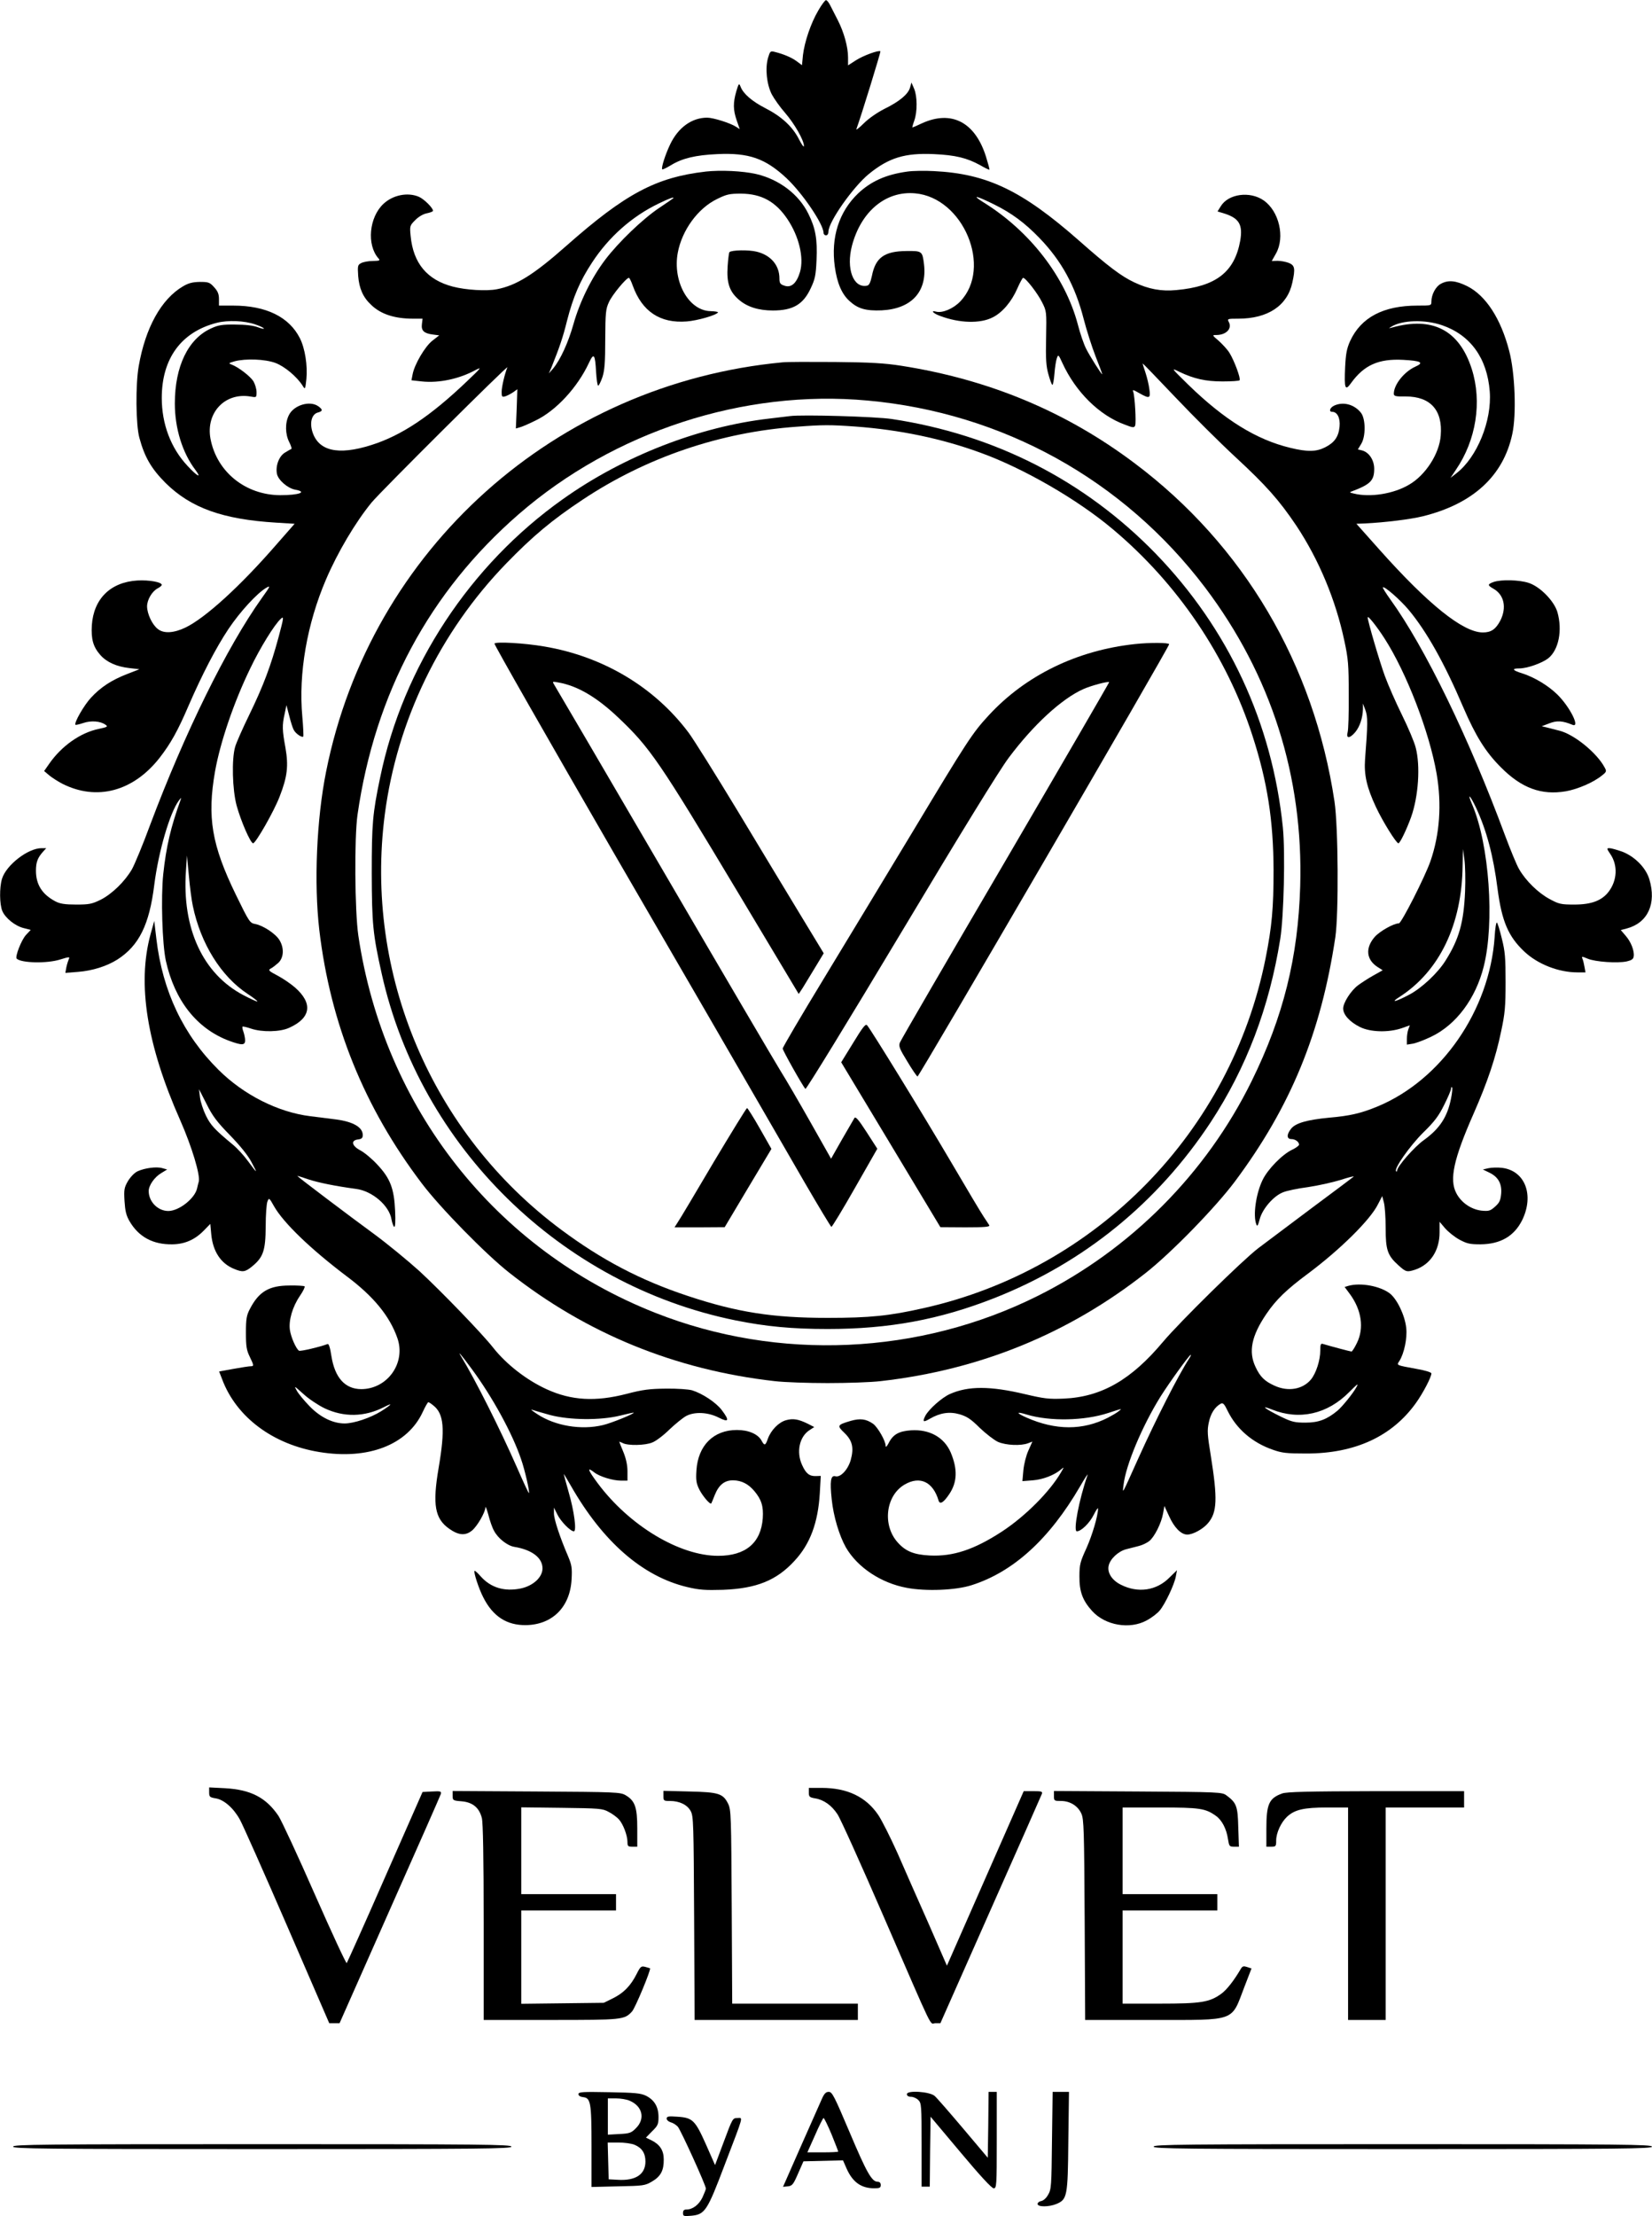 <svg xmlns="http://www.w3.org/2000/svg" width="1011pt" height="1356pt" viewBox="0 0 1011 1356" preserveAspectRatio="xMidYMid meet"><g transform="translate(0,1356) scale(0.1,-0.1)" fill="#000000" stroke="none"><path d="M5008 13496 c-46 -78 -84 -191 -94 -273 l-6 -62 -32 24 c-31 23 -80 44 -137 58 -24 6 -27 3 -39 -38 -18 -65 -8 -160 23 -222 15 -28 51 -79 82 -114 57 -66 115 -167 115 -202 0 -11 -13 7 -30 40 -39 78 -108 141 -206 191 -82 42 -136 89 -152 132 -9 23 -11 21 -26 -29 -20 -70 -20 -113 3 -179 l18 -52 -22 14 c-35 23 -140 56 -177 56 -95 0 -178 -61 -227 -164 -30 -63 -56 -145 -48 -152 2 -3 26 9 53 25 68 42 150 62 284 68 193 9 293 -26 423 -147 98 -92 227 -282 227 -335 0 -8 7 -15 15 -15 9 0 15 9 15 23 0 59 151 274 248 353 122 99 220 129 397 121 132 -6 202 -23 284 -68 29 -17 54 -29 56 -27 2 2 -8 37 -21 80 -67 212 -212 286 -393 203 -29 -14 -55 -25 -57 -25 -2 0 3 19 11 41 20 55 19 151 -1 197 l-16 37 -9 -32 c-12 -40 -64 -84 -158 -130 -43 -22 -95 -58 -124 -87 -28 -28 -49 -44 -46 -36 29 79 150 472 147 476 -9 9 -105 -26 -150 -55 l-48 -31 0 48 c0 65 -25 154 -62 227 -17 33 -38 74 -47 92 -9 18 -20 32 -26 32 -5 1 -27 -28 -47 -63z"></path><path d="M4318 12510 c-303 -35 -491 -135 -853 -455 -199 -176 -305 -242 -425 -265 -62 -12 -187 -5 -268 16 -158 41 -243 143 -259 310 -6 62 -5 64 29 98 21 21 49 37 71 41 20 4 37 11 37 15 0 18 -56 73 -87 86 -68 29 -159 11 -217 -44 -87 -82 -103 -250 -30 -333 12 -13 8 -15 -35 -16 -26 0 -58 -6 -71 -13 -21 -11 -22 -17 -18 -79 6 -76 30 -131 80 -177 59 -57 144 -84 256 -84 l58 0 -4 -33 c-5 -40 12 -57 67 -64 l39 -5 -41 -32 c-45 -34 -111 -146 -122 -207 l-7 -36 64 -7 c104 -11 227 15 327 69 42 22 37 16 -49 -66 -226 -216 -403 -334 -587 -392 -207 -66 -328 -36 -363 87 -15 56 0 103 36 112 30 8 30 18 2 38 -52 37 -150 7 -180 -54 -24 -47 -23 -116 2 -165 11 -22 17 -41 13 -42 -5 -2 -22 -12 -40 -23 -36 -22 -58 -82 -48 -130 8 -38 65 -87 110 -96 79 -14 27 -34 -90 -34 -213 1 -389 143 -427 346 -29 158 88 283 243 258 39 -7 39 -7 39 27 0 19 -9 48 -19 66 -20 31 -91 86 -133 102 -21 8 -20 9 17 20 67 18 187 14 251 -10 56 -21 131 -84 166 -139 15 -25 16 -24 23 40 8 82 -8 188 -40 251 -66 130 -207 199 -407 199 l-88 0 0 40 c0 30 -7 48 -29 72 -27 30 -34 33 -88 33 -45 -1 -69 -7 -103 -27 -133 -78 -230 -253 -271 -488 -20 -113 -18 -360 4 -439 32 -119 74 -190 161 -277 154 -152 349 -222 675 -242 l114 -7 -114 -130 c-219 -252 -432 -446 -554 -505 -71 -34 -133 -38 -169 -9 -35 27 -65 92 -66 138 0 41 30 92 65 111 14 7 25 17 25 21 0 17 -76 31 -149 27 -165 -10 -268 -112 -279 -274 -5 -85 8 -132 52 -182 39 -44 99 -71 178 -80 l61 -7 -74 -29 c-96 -37 -163 -81 -222 -145 -43 -46 -106 -156 -95 -166 2 -2 24 3 48 11 47 16 105 12 136 -11 16 -11 11 -14 -41 -25 -113 -23 -229 -105 -305 -215 l-30 -43 32 -27 c17 -14 53 -37 80 -51 210 -106 433 -47 594 158 69 89 112 166 178 320 83 191 168 355 244 469 71 106 175 219 231 252 28 16 26 11 -27 -63 -214 -300 -472 -825 -683 -1387 -44 -120 -95 -242 -111 -271 -43 -75 -123 -153 -193 -188 -53 -26 -71 -29 -150 -29 -68 0 -98 5 -125 19 -82 43 -120 103 -120 188 0 52 10 79 43 116 l20 22 -29 0 c-83 0 -217 -104 -242 -188 -16 -53 -15 -155 2 -196 18 -43 78 -92 131 -105 l43 -11 -29 -31 c-28 -30 -68 -133 -57 -145 28 -27 185 -31 267 -5 54 17 60 17 52 2 -4 -9 -11 -31 -15 -50 l-6 -34 77 6 c90 7 177 35 242 76 132 85 195 213 225 456 26 204 95 442 151 517 15 19 16 20 10 3 -60 -166 -88 -286 -106 -454 -15 -144 -6 -429 16 -530 54 -244 190 -416 388 -490 77 -28 97 -28 97 3 0 14 -5 37 -10 52 -6 15 -8 29 -6 32 3 2 26 -3 52 -12 68 -23 178 -21 234 5 133 60 146 149 36 246 -25 22 -73 55 -107 73 -54 28 -59 34 -43 43 11 5 31 21 47 35 34 32 37 91 7 140 -24 39 -100 89 -148 98 -33 6 -37 12 -118 178 -149 306 -177 475 -128 756 32 179 115 423 215 629 60 126 149 270 188 305 19 17 18 8 -14 -112 -47 -175 -93 -298 -180 -477 -40 -82 -79 -170 -86 -195 -22 -76 -17 -262 9 -359 26 -95 85 -231 101 -231 16 0 128 196 162 285 48 123 55 188 36 299 -20 109 -21 138 -5 208 l11 53 17 -65 c9 -36 21 -75 28 -87 12 -23 50 -48 58 -40 2 2 0 58 -6 123 -24 263 29 567 145 838 71 166 180 350 279 471 56 68 840 848 831 827 -16 -39 -35 -119 -35 -150 0 -30 2 -33 23 -27 12 4 33 15 48 25 l25 18 -4 -120 -5 -120 24 7 c13 3 57 22 97 42 125 60 256 202 326 352 30 65 38 55 44 -56 3 -46 8 -83 13 -83 4 0 16 24 26 53 13 41 17 89 17 232 1 163 3 184 23 227 19 43 106 148 122 148 3 0 14 -21 23 -47 57 -159 168 -233 331 -220 65 5 180 38 191 55 2 4 -18 7 -45 8 -134 2 -234 181 -201 358 26 138 123 271 240 328 59 29 76 33 147 33 126 -1 212 -49 284 -156 71 -106 102 -236 77 -323 -21 -70 -54 -99 -96 -84 -25 8 -30 15 -30 44 0 81 -53 143 -140 164 -49 12 -153 10 -166 -3 -3 -3 -8 -42 -11 -86 -7 -102 11 -156 70 -206 50 -43 119 -65 207 -65 123 0 186 37 232 137 26 55 31 79 35 171 6 127 -6 196 -50 284 -59 120 -179 210 -319 243 -85 19 -216 25 -310 15z m-199 -164 c-2 -2 -39 -28 -83 -57 -102 -68 -250 -210 -332 -318 -84 -111 -156 -257 -195 -396 -32 -113 -80 -217 -124 -270 l-26 -30 17 40 c47 117 69 180 94 282 38 148 80 245 153 356 103 158 246 284 409 362 63 31 100 44 87 31z m-2557 -771 c27 -9 50 -20 53 -25 2 -4 -14 -1 -38 8 -26 10 -77 16 -137 16 -79 1 -104 -3 -147 -23 -141 -63 -223 -232 -223 -460 0 -152 46 -302 127 -408 40 -54 9 -37 -50 27 -102 109 -157 256 -157 415 0 242 120 405 338 460 68 17 167 13 234 -10z m-382 -3558 c48 -231 173 -432 336 -539 35 -23 62 -44 59 -46 -2 -2 -40 15 -84 38 -249 130 -378 408 -353 762 l6 93 12 -125 c6 -69 17 -151 24 -183z"></path><path d="M5552 12510 c-130 -18 -221 -59 -300 -133 -118 -113 -168 -270 -143 -450 14 -100 43 -168 92 -211 50 -45 98 -59 195 -55 181 9 278 113 259 280 -10 83 -12 84 -107 83 -136 -1 -190 -40 -212 -152 -9 -41 -17 -58 -30 -60 -84 -17 -129 104 -92 245 56 211 208 336 386 320 296 -26 475 -456 276 -662 -42 -44 -109 -72 -147 -62 -37 10 -18 -11 24 -26 119 -45 246 -48 322 -9 59 29 116 97 150 175 16 37 33 67 36 67 16 0 90 -96 116 -149 28 -55 28 -58 25 -218 -3 -129 0 -174 14 -223 9 -33 20 -63 24 -65 4 -2 10 28 13 68 3 40 10 83 15 96 8 23 10 22 34 -31 81 -176 225 -319 381 -376 51 -20 58 -20 64 -6 7 19 -2 182 -12 207 -6 14 0 13 36 -8 64 -36 71 -34 63 23 -3 26 -14 72 -24 102 -10 30 -18 55 -17 56 1 1 92 -93 202 -209 110 -116 275 -280 366 -364 188 -174 267 -263 372 -419 138 -208 241 -454 294 -704 24 -111 27 -147 27 -330 1 -113 -2 -217 -7 -232 -10 -39 14 -37 47 2 28 34 45 86 47 140 l0 35 15 -40 c15 -40 15 -84 -2 -300 -7 -96 10 -172 66 -292 42 -90 125 -223 138 -223 10 0 51 86 78 161 45 127 57 313 28 424 -8 33 -46 123 -84 200 -38 77 -85 184 -105 239 -32 87 -105 336 -105 358 0 15 55 -54 102 -127 135 -209 276 -575 320 -830 32 -188 19 -370 -38 -535 -34 -97 -178 -380 -193 -380 -32 0 -117 -48 -148 -83 -59 -68 -52 -140 19 -185 l30 -19 -59 -33 c-32 -18 -73 -45 -92 -59 -44 -33 -91 -107 -91 -142 0 -38 40 -82 102 -113 64 -32 174 -35 255 -8 l51 18 -9 -24 c-5 -13 -9 -39 -9 -59 l0 -35 38 6 c20 4 71 23 112 43 152 73 271 233 320 428 68 269 34 747 -70 991 -33 76 -15 62 23 -18 64 -137 106 -293 132 -498 26 -198 66 -291 164 -383 82 -77 209 -127 325 -127 l49 0 -6 33 c-3 17 -8 40 -12 49 -7 17 -5 17 31 2 47 -20 183 -29 239 -17 30 7 41 14 43 31 5 34 -17 90 -50 127 l-29 34 38 10 c128 35 181 152 137 300 -21 71 -89 140 -167 170 -32 11 -66 21 -77 21 -18 0 -18 -2 5 -36 47 -69 42 -161 -10 -230 -42 -55 -106 -79 -210 -79 -83 0 -95 3 -152 34 -69 37 -145 111 -186 182 -15 25 -53 118 -86 206 -222 600 -491 1153 -703 1446 -27 38 -48 71 -45 73 9 9 107 -77 158 -138 110 -132 219 -326 334 -596 76 -176 136 -273 230 -367 127 -128 248 -172 397 -147 74 13 171 55 222 97 28 22 29 26 16 49 -47 89 -187 203 -277 225 -26 7 -61 16 -78 20 l-30 7 47 18 c47 18 80 16 141 -9 50 -21 -15 109 -92 185 -57 56 -143 107 -216 130 -59 18 -66 30 -17 30 48 0 138 32 176 61 65 51 89 172 57 284 -20 67 -105 155 -175 178 -56 19 -168 22 -215 6 -38 -14 -39 -20 -2 -41 66 -37 83 -115 43 -195 -28 -53 -56 -73 -107 -73 -121 0 -334 171 -636 510 l-138 155 52 2 c122 6 278 25 355 44 306 76 492 246 547 503 26 118 17 374 -19 509 -51 197 -143 339 -257 396 -69 34 -115 39 -160 15 -32 -16 -59 -66 -59 -109 0 -25 -1 -25 -85 -25 -209 0 -346 -72 -413 -218 -20 -45 -26 -77 -30 -159 -6 -133 0 -148 37 -96 79 109 168 149 318 141 111 -6 130 -17 74 -42 -68 -31 -131 -110 -131 -165 0 -15 10 -18 73 -17 151 0 227 -84 214 -239 -8 -111 -93 -243 -194 -301 -94 -56 -238 -79 -338 -54 -27 6 -28 8 -10 14 111 42 135 65 135 137 0 54 -32 102 -75 113 l-25 6 20 33 c29 46 28 154 -1 191 -40 51 -108 70 -164 44 -26 -12 -35 -38 -12 -38 31 0 50 -38 45 -90 -6 -63 -31 -98 -88 -127 -55 -28 -109 -29 -215 -3 -207 50 -402 171 -623 386 -106 104 -106 104 -57 80 91 -44 163 -60 267 -60 54 0 101 3 104 7 9 9 -33 122 -62 168 -12 20 -42 52 -65 73 -41 35 -42 36 -16 36 61 0 99 39 77 80 -10 19 -8 20 58 20 182 0 301 80 331 221 19 86 15 105 -21 120 -18 7 -49 13 -69 13 l-36 -1 26 46 c56 100 19 259 -76 325 -84 58 -216 40 -262 -36 l-20 -32 37 -11 c95 -29 119 -69 102 -168 -35 -193 -149 -280 -391 -302 -92 -9 -170 6 -257 47 -79 37 -159 97 -340 257 -347 305 -561 408 -887 424 -55 3 -129 2 -163 -3z m532 -201 c107 -53 187 -112 277 -205 136 -141 219 -293 271 -496 17 -66 50 -170 73 -229 24 -60 42 -109 40 -109 -5 0 -75 110 -98 156 -14 27 -37 94 -51 149 -77 291 -294 572 -579 748 -75 47 -42 40 67 -14z m2741 -739 c174 -60 276 -201 292 -405 14 -180 -78 -404 -204 -501 l-36 -28 32 48 c125 182 162 417 98 618 -76 238 -240 323 -487 254 -23 -6 -24 -6 -5 5 66 41 205 45 310 9z m141 -3465 c-8 -188 -36 -290 -119 -422 -47 -76 -147 -170 -224 -210 -83 -44 -118 -51 -58 -13 245 158 382 443 386 804 l2 101 9 -65 c5 -36 7 -123 4 -195z"></path><path d="M4790 11343 c-1391 -131 -2523 -1145 -2794 -2503 -59 -293 -75 -684 -42 -970 68 -575 275 -1087 628 -1552 111 -147 390 -432 535 -546 472 -372 1015 -594 1623 -663 58 -7 204 -12 325 -12 121 0 267 5 325 12 608 69 1151 291 1623 663 156 123 425 399 544 558 341 457 527 908 615 1495 21 142 18 677 -5 830 -126 841 -556 1570 -1224 2071 -420 316 -891 512 -1428 596 -102 16 -189 21 -405 23 -151 1 -295 1 -320 -2z m520 -234 c826 -75 1566 -485 2065 -1144 404 -535 602 -1156 582 -1829 -13 -434 -103 -797 -297 -1191 -278 -565 -739 -1029 -1306 -1313 -727 -364 -1590 -403 -2344 -105 -978 386 -1660 1252 -1817 2308 -22 150 -25 600 -5 740 107 743 441 1365 987 1839 583 506 1376 765 2135 695z"></path><path d="M4835 11014 c-16 -2 -73 -9 -125 -15 -430 -49 -894 -229 -1265 -493 -569 -403 -978 -1024 -1118 -1701 -47 -224 -52 -285 -52 -590 1 -309 7 -371 61 -613 236 -1060 1097 -1904 2164 -2121 188 -38 348 -53 565 -53 376 0 684 57 1020 189 548 216 999 583 1324 1076 219 334 359 703 426 1122 22 138 31 528 16 681 -65 640 -334 1218 -780 1678 -434 446 -984 727 -1613 822 -98 15 -551 28 -623 18z m400 -64 c271 -20 527 -73 765 -160 265 -96 594 -286 810 -468 397 -333 698 -778 855 -1264 91 -281 128 -517 129 -823 0 -232 -10 -344 -49 -540 -212 -1061 -1034 -1902 -2091 -2139 -212 -48 -332 -60 -589 -60 -336 0 -554 34 -855 134 -290 96 -526 220 -775 405 -793 589 -1207 1565 -1080 2542 75 574 337 1116 743 1535 162 167 280 266 467 390 389 259 844 414 1313 447 158 12 203 12 357 1z"></path><path d="M3026 9622 c-3 -5 328 -585 735 -1289 408 -703 801 -1381 874 -1508 73 -126 203 -351 289 -500 86 -148 160 -271 164 -272 4 -1 69 106 144 238 l137 240 -65 101 c-49 76 -68 98 -75 87 -5 -8 -39 -67 -76 -131 l-67 -118 -126 223 c-69 122 -151 263 -182 312 -31 50 -352 596 -713 1215 -361 619 -664 1135 -672 1148 -14 23 -14 23 24 16 116 -20 234 -89 366 -214 196 -186 249 -263 741 -1084 l364 -608 25 38 c13 22 47 78 76 125 l52 86 -142 234 c-78 129 -252 416 -386 639 -135 223 -269 437 -299 477 -209 279 -523 466 -882 527 -121 21 -298 31 -306 18z"></path><path d="M6946 9619 c-355 -38 -670 -192 -895 -436 -100 -108 -131 -156 -463 -708 -163 -269 -408 -676 -547 -904 -138 -227 -251 -419 -251 -427 0 -12 122 -229 139 -247 5 -4 266 422 581 948 377 630 603 997 663 1078 152 203 325 362 458 421 50 22 150 48 157 42 1 -2 -284 -493 -634 -1092 -351 -599 -642 -1100 -647 -1114 -8 -21 -2 -38 45 -114 29 -49 58 -91 63 -93 9 -2 1540 2627 1540 2645 0 10 -118 11 -209 1z"></path><path d="M5222 7180 l-74 -120 304 -505 303 -504 153 -1 c120 0 152 3 146 13 -4 6 -19 30 -34 52 -15 22 -105 173 -200 335 -177 301 -493 815 -514 837 -9 10 -28 -15 -84 -107z"></path><path d="M4367 6448 c-108 -183 -206 -348 -218 -365 l-21 -33 154 0 153 1 143 240 143 239 -71 125 c-39 69 -75 125 -78 125 -4 0 -96 -150 -205 -332z"></path><path d="M921 7842 c-82 -302 -23 -675 182 -1137 71 -161 125 -339 113 -377 -2 -7 -7 -25 -10 -40 -14 -62 -111 -138 -176 -138 -64 0 -120 57 -120 122 0 35 36 86 77 110 l36 22 -29 8 c-36 11 -108 1 -152 -19 -19 -9 -43 -34 -59 -60 -23 -40 -25 -52 -21 -122 4 -61 10 -88 31 -124 56 -96 144 -143 262 -141 75 1 137 28 191 83 l41 42 6 -65 c10 -103 58 -177 139 -210 53 -22 68 -20 111 15 68 56 82 96 83 244 0 72 5 141 11 154 9 23 11 22 40 -30 58 -102 224 -262 448 -431 161 -121 260 -241 307 -376 53 -152 -61 -312 -222 -312 -99 1 -161 70 -182 203 -7 49 -16 76 -23 73 -47 -18 -167 -46 -175 -41 -18 11 -50 84 -56 128 -8 58 16 141 61 207 20 29 33 56 29 59 -3 3 -45 6 -92 5 -125 0 -188 -37 -243 -144 -20 -38 -24 -60 -24 -145 0 -84 4 -107 23 -146 26 -54 27 -59 6 -59 -9 0 -56 -7 -105 -16 l-88 -16 19 -49 c87 -231 311 -398 595 -444 299 -49 539 44 632 245 15 33 31 60 34 60 4 0 18 -9 31 -20 65 -51 73 -144 32 -384 -38 -224 -23 -309 66 -371 57 -40 99 -43 139 -10 33 28 80 110 82 142 0 10 8 -11 18 -47 9 -36 24 -79 34 -96 24 -47 82 -92 124 -99 109 -18 173 -67 173 -132 0 -54 -57 -107 -134 -123 -100 -20 -183 5 -245 75 -18 21 -34 35 -37 33 -7 -7 26 -109 53 -161 59 -118 145 -173 263 -171 161 3 269 111 278 280 4 71 1 88 -23 145 -49 114 -85 223 -85 259 l0 35 21 -42 c21 -43 80 -103 101 -103 18 0 2 124 -32 240 -16 58 -30 107 -30 110 0 3 20 -30 44 -72 196 -343 439 -554 711 -619 75 -18 111 -20 220 -17 204 8 327 57 437 177 96 103 144 233 155 413 l6 107 -31 -1 c-39 -1 -60 16 -83 67 -37 80 -17 174 45 214 l29 19 -39 20 c-57 28 -90 34 -133 22 -45 -12 -93 -61 -112 -114 -15 -43 -21 -44 -39 -10 -22 39 -79 64 -150 64 -143 0 -238 -94 -248 -247 -4 -59 -1 -79 17 -116 20 -40 67 -96 74 -86 1 2 12 26 22 53 25 61 60 89 113 88 50 -1 91 -22 127 -64 45 -53 58 -95 53 -168 -11 -151 -105 -230 -273 -230 -237 0 -544 185 -737 444 -61 82 -68 103 -22 67 33 -26 114 -51 166 -51 l38 0 0 58 c0 37 -9 78 -25 117 -14 33 -25 61 -25 63 0 1 9 -2 21 -8 31 -17 139 -15 182 4 21 8 69 44 105 80 37 35 83 72 102 82 52 27 133 23 198 -10 63 -32 68 -19 19 46 -36 47 -118 101 -182 121 -23 6 -91 11 -160 10 -99 -1 -141 -6 -240 -32 -190 -49 -338 -41 -489 28 -123 56 -248 153 -329 256 -65 83 -314 341 -450 467 -71 64 -195 166 -275 225 -148 108 -472 353 -472 357 0 2 31 -8 69 -21 61 -20 165 -41 291 -58 99 -13 203 -103 216 -187 4 -21 11 -41 16 -45 7 -3 9 31 6 98 -6 137 -30 199 -109 283 -32 35 -79 74 -104 87 -53 28 -60 62 -12 67 21 3 27 9 27 27 0 47 -58 81 -162 95 -40 5 -112 14 -159 20 -196 24 -407 130 -561 283 -216 214 -343 481 -381 802 l-13 110 -23 -83z m486 -1228 c63 -65 110 -123 132 -165 40 -75 38 -74 -22 7 -24 33 -65 78 -92 100 -112 93 -136 119 -165 178 -16 33 -33 84 -36 111 l-6 50 46 -90 c36 -73 63 -109 143 -191z m1481 -1432 c127 -172 249 -396 301 -551 23 -65 54 -202 48 -207 -2 -2 -34 67 -72 154 -105 239 -256 539 -343 682 -27 43 3 8 66 -78z m-902 -239 c118 -56 245 -54 364 7 58 30 49 17 -17 -25 -66 -41 -167 -75 -224 -75 -72 0 -149 38 -214 105 -33 34 -69 77 -79 96 -18 32 -16 30 40 -20 32 -30 91 -69 130 -88z m1379 -41 c120 -32 309 -34 430 -4 44 11 81 19 83 18 6 -6 -137 -64 -188 -76 -133 -32 -293 -5 -402 67 -29 19 -44 31 -33 27 11 -4 61 -18 110 -32z"></path><path d="M9147 7827 c-31 -450 -326 -876 -718 -1038 -102 -42 -169 -57 -295 -68 -135 -13 -206 -33 -233 -68 -28 -35 -27 -63 2 -63 24 0 47 -17 47 -34 0 -6 -19 -20 -42 -31 -60 -28 -150 -120 -181 -185 -41 -84 -60 -219 -38 -273 5 -14 10 -6 20 32 16 63 84 142 142 165 23 10 92 24 153 32 61 9 151 29 200 44 49 16 85 25 80 20 -5 -4 -121 -92 -259 -194 -137 -103 -284 -213 -325 -244 -98 -75 -480 -451 -582 -572 -195 -233 -377 -338 -608 -348 -92 -4 -121 0 -236 27 -215 51 -348 51 -461 1 -49 -22 -128 -92 -150 -133 -19 -38 -13 -42 28 -18 62 36 120 45 182 27 44 -13 69 -29 123 -83 38 -36 88 -75 112 -86 49 -21 140 -25 184 -8 l26 10 -24 -54 c-14 -30 -27 -82 -31 -121 l-6 -67 64 5 c63 5 132 32 173 67 19 16 19 16 0 -17 -68 -118 -219 -270 -363 -364 -169 -110 -298 -153 -441 -146 -98 5 -149 26 -198 82 -93 106 -71 285 44 352 94 55 174 17 208 -98 8 -26 31 -12 65 39 50 74 52 154 9 256 -40 92 -129 142 -242 135 -75 -5 -111 -25 -138 -79 -11 -21 -18 -27 -18 -16 0 30 -48 114 -77 135 -43 30 -79 34 -136 18 -84 -25 -86 -29 -40 -73 50 -48 60 -92 39 -168 -18 -60 -63 -107 -94 -98 -28 7 -34 -29 -22 -142 11 -105 46 -221 87 -294 71 -122 215 -218 373 -247 116 -22 298 -15 395 16 256 81 477 282 665 605 29 50 49 81 46 70 -53 -152 -89 -345 -66 -345 27 0 79 51 104 102 14 28 26 45 26 37 -1 -46 -35 -161 -71 -242 -38 -83 -43 -100 -43 -172 -1 -93 19 -148 78 -213 80 -88 230 -114 334 -57 30 16 65 43 79 60 33 39 90 159 99 209 l7 38 -46 -45 c-79 -80 -192 -97 -297 -44 -55 27 -85 74 -75 117 9 41 58 87 106 100 21 5 56 14 78 20 21 5 50 19 64 30 32 25 75 111 85 170 l8 45 29 -63 c31 -69 73 -112 111 -112 35 0 97 34 127 70 56 66 59 149 17 412 -21 129 -23 155 -12 205 11 54 37 94 73 114 14 7 22 -2 43 -46 54 -109 151 -193 276 -236 56 -20 85 -23 205 -23 298 0 525 105 671 310 43 60 94 158 94 180 0 7 -39 19 -92 28 -125 23 -122 21 -104 48 29 46 49 139 42 202 -8 77 -56 177 -101 212 -60 45 -178 67 -253 46 l-23 -7 32 -43 c72 -98 88 -209 43 -300 -14 -29 -29 -52 -33 -52 -6 0 -127 32 -173 46 -15 5 -18 -1 -18 -39 0 -61 -26 -140 -57 -178 -51 -61 -140 -76 -223 -38 -60 27 -88 54 -116 114 -45 94 -25 191 66 325 59 87 123 149 255 247 197 147 382 330 428 424 l26 50 10 -38 c6 -21 11 -91 11 -156 0 -136 11 -169 79 -230 45 -41 52 -42 102 -26 93 32 149 117 149 228 l0 65 34 -40 c19 -22 58 -53 87 -69 47 -25 64 -29 129 -29 123 1 207 50 256 149 74 153 17 302 -124 319 -26 3 -63 2 -82 -2 l-35 -8 39 -19 c55 -26 78 -68 73 -129 -4 -41 -10 -55 -37 -79 -29 -26 -38 -29 -82 -25 -64 7 -126 49 -156 108 -43 83 -16 208 106 485 86 196 135 341 169 505 23 108 27 149 27 300 0 150 -3 188 -23 267 -12 51 -26 95 -30 98 -5 2 -11 -37 -14 -88z m-267 -989 c-22 -112 -69 -184 -166 -254 -58 -41 -164 -162 -164 -187 0 -6 -3 -7 -6 -4 -15 15 83 154 165 236 70 68 96 103 129 170 23 46 42 90 42 99 0 8 3 12 6 9 4 -4 1 -35 -6 -69z m-1602 -1590 c-67 -103 -203 -371 -311 -610 -105 -233 -98 -222 -91 -163 14 121 114 359 226 539 56 89 177 256 185 256 3 0 -1 -10 -9 -22z m1023 -176 c-19 -36 -87 -120 -116 -144 -64 -53 -115 -73 -195 -73 -66 0 -84 4 -150 36 -100 49 -133 75 -55 44 167 -67 339 -28 472 107 52 52 59 57 44 30z m-1456 -148 c-11 -9 -40 -26 -65 -39 -153 -78 -319 -78 -498 1 -66 29 -65 39 3 18 141 -42 351 -38 497 10 89 29 88 29 63 10z"></path><path d="M1280 2593 c0 -28 4 -31 40 -37 50 -8 109 -59 148 -130 16 -28 146 -320 288 -648 l259 -598 31 0 32 0 307 693 c169 380 310 700 313 710 4 16 -2 18 -53 15 l-59 -3 -229 -520 c-125 -286 -232 -523 -235 -527 -4 -4 -92 186 -196 422 -104 237 -204 452 -222 479 -76 112 -169 160 -326 169 l-98 5 0 -30z"></path><path d="M4950 2591 c0 -25 4 -29 38 -35 52 -8 101 -42 137 -97 17 -24 145 -308 284 -629 316 -728 278 -650 315 -650 l31 0 307 693 c169 380 310 700 314 710 5 15 -1 17 -52 17 l-59 0 -235 -534 -235 -534 -112 257 c-63 141 -148 335 -190 431 -43 96 -96 201 -118 234 -76 112 -190 166 -347 166 l-78 0 0 -29z"></path><path d="M2770 2572 c0 -28 2 -30 55 -34 68 -6 108 -39 124 -103 7 -29 11 -241 11 -639 l0 -596 410 0 c441 0 451 1 498 52 20 22 117 256 110 264 -2 1 -15 5 -30 9 -24 6 -29 2 -52 -44 -37 -73 -80 -116 -144 -148 l-57 -28 -252 -3 -253 -3 0 285 0 286 290 0 290 0 0 50 0 50 -290 0 -290 0 0 266 0 265 248 -3 c230 -3 250 -4 287 -25 22 -11 50 -32 62 -45 26 -28 53 -98 53 -139 0 -26 4 -29 30 -29 l30 0 0 113 c0 129 -14 168 -71 202 -33 19 -55 20 -546 23 l-513 3 0 -29z"></path><path d="M4060 2571 c0 -30 2 -31 40 -31 58 0 106 -23 127 -62 17 -31 18 -76 21 -655 l3 -623 499 0 500 0 0 50 0 50 -385 0 -384 0 -3 593 c-3 557 -4 594 -22 630 -31 63 -59 71 -238 75 l-158 4 0 -31z"></path><path d="M6450 2570 c0 -29 2 -30 43 -30 55 0 104 -30 125 -78 15 -33 17 -100 20 -649 l3 -613 412 0 c518 0 480 -13 562 201 l44 114 -27 9 c-21 7 -28 5 -37 -9 -42 -72 -86 -129 -120 -154 -73 -53 -124 -61 -377 -61 l-228 0 0 285 0 285 290 0 290 0 0 50 0 50 -290 0 -290 0 0 265 0 265 229 0 c242 0 278 -5 342 -51 37 -26 65 -80 74 -142 7 -44 9 -47 37 -47 l30 0 -4 119 c-3 129 -11 150 -72 195 -27 20 -40 21 -542 24 l-514 3 0 -31z"></path><path d="M7847 2586 c-81 -29 -97 -65 -97 -216 l0 -110 30 0 c28 0 30 3 30 38 0 47 30 111 66 145 47 44 103 57 246 57 l128 0 0 -650 0 -650 115 0 115 0 0 650 0 650 240 0 240 0 0 50 0 50 -537 0 c-424 -1 -546 -4 -576 -14z"></path><path d="M3540 746 c0 -9 11 -16 27 -18 48 -5 53 -30 53 -301 l0 -249 163 4 c155 3 164 4 208 30 53 31 72 68 71 135 0 55 -24 91 -74 116 l-35 17 38 39 c35 34 39 44 39 87 0 62 -25 104 -76 130 -33 16 -66 19 -226 22 -163 3 -188 2 -188 -12z m313 -40 c79 -33 97 -111 39 -168 -28 -29 -39 -33 -102 -36 l-70 -4 0 111 0 111 50 0 c28 0 65 -6 83 -14z m31 -270 c45 -19 66 -52 66 -102 0 -79 -60 -119 -170 -112 l-55 3 -3 113 -3 112 66 0 c36 0 81 -6 99 -14z"></path><path d="M5028 713 c-12 -27 -70 -157 -129 -291 l-107 -243 30 3 c26 3 33 11 62 78 l33 75 121 3 121 3 21 -48 c37 -85 90 -123 170 -123 33 0 40 3 40 20 0 13 -7 20 -19 20 -36 0 -68 58 -172 304 -93 219 -106 246 -127 246 -18 0 -28 -10 -44 -47z m61 -213 c22 -55 41 -103 41 -105 0 -3 -42 -5 -94 -5 l-95 0 47 105 c25 58 49 105 52 105 4 0 26 -45 49 -100z"></path><path d="M5550 746 c0 -10 9 -16 25 -16 14 0 34 -9 45 -20 19 -19 20 -33 20 -275 l0 -255 25 0 25 0 2 214 3 214 184 -219 c118 -141 190 -219 202 -219 18 0 19 14 19 295 l0 295 -25 0 -25 0 -2 -202 -3 -201 -151 179 c-83 98 -161 188 -174 199 -30 27 -170 36 -170 11z"></path><path d="M6438 463 c-3 -279 -4 -300 -24 -333 -11 -20 -29 -36 -42 -38 -12 -2 -22 -10 -22 -18 0 -19 69 -19 115 0 66 28 70 45 73 384 l4 302 -50 0 -50 0 -4 -297z"></path><path d="M4080 596 c0 -8 11 -18 24 -22 13 -3 33 -15 44 -27 18 -20 172 -359 172 -379 0 -5 -10 -29 -21 -54 -22 -45 -60 -74 -99 -74 -14 0 -20 -6 -20 -21 0 -20 4 -21 51 -17 83 8 97 29 203 309 121 317 114 289 78 289 -28 0 -30 -4 -82 -144 l-54 -144 -55 125 c-67 150 -82 165 -176 171 -55 4 -65 2 -65 -12z"></path><path d="M80 425 c0 -13 176 -15 1525 -15 1349 0 1525 2 1525 15 0 13 -176 15 -1525 15 -1349 0 -1525 -2 -1525 -15z"></path><path d="M7060 425 c0 -13 176 -15 1525 -15 1349 0 1525 2 1525 15 0 13 -176 15 -1525 15 -1349 0 -1525 -2 -1525 -15z"></path></g></svg>